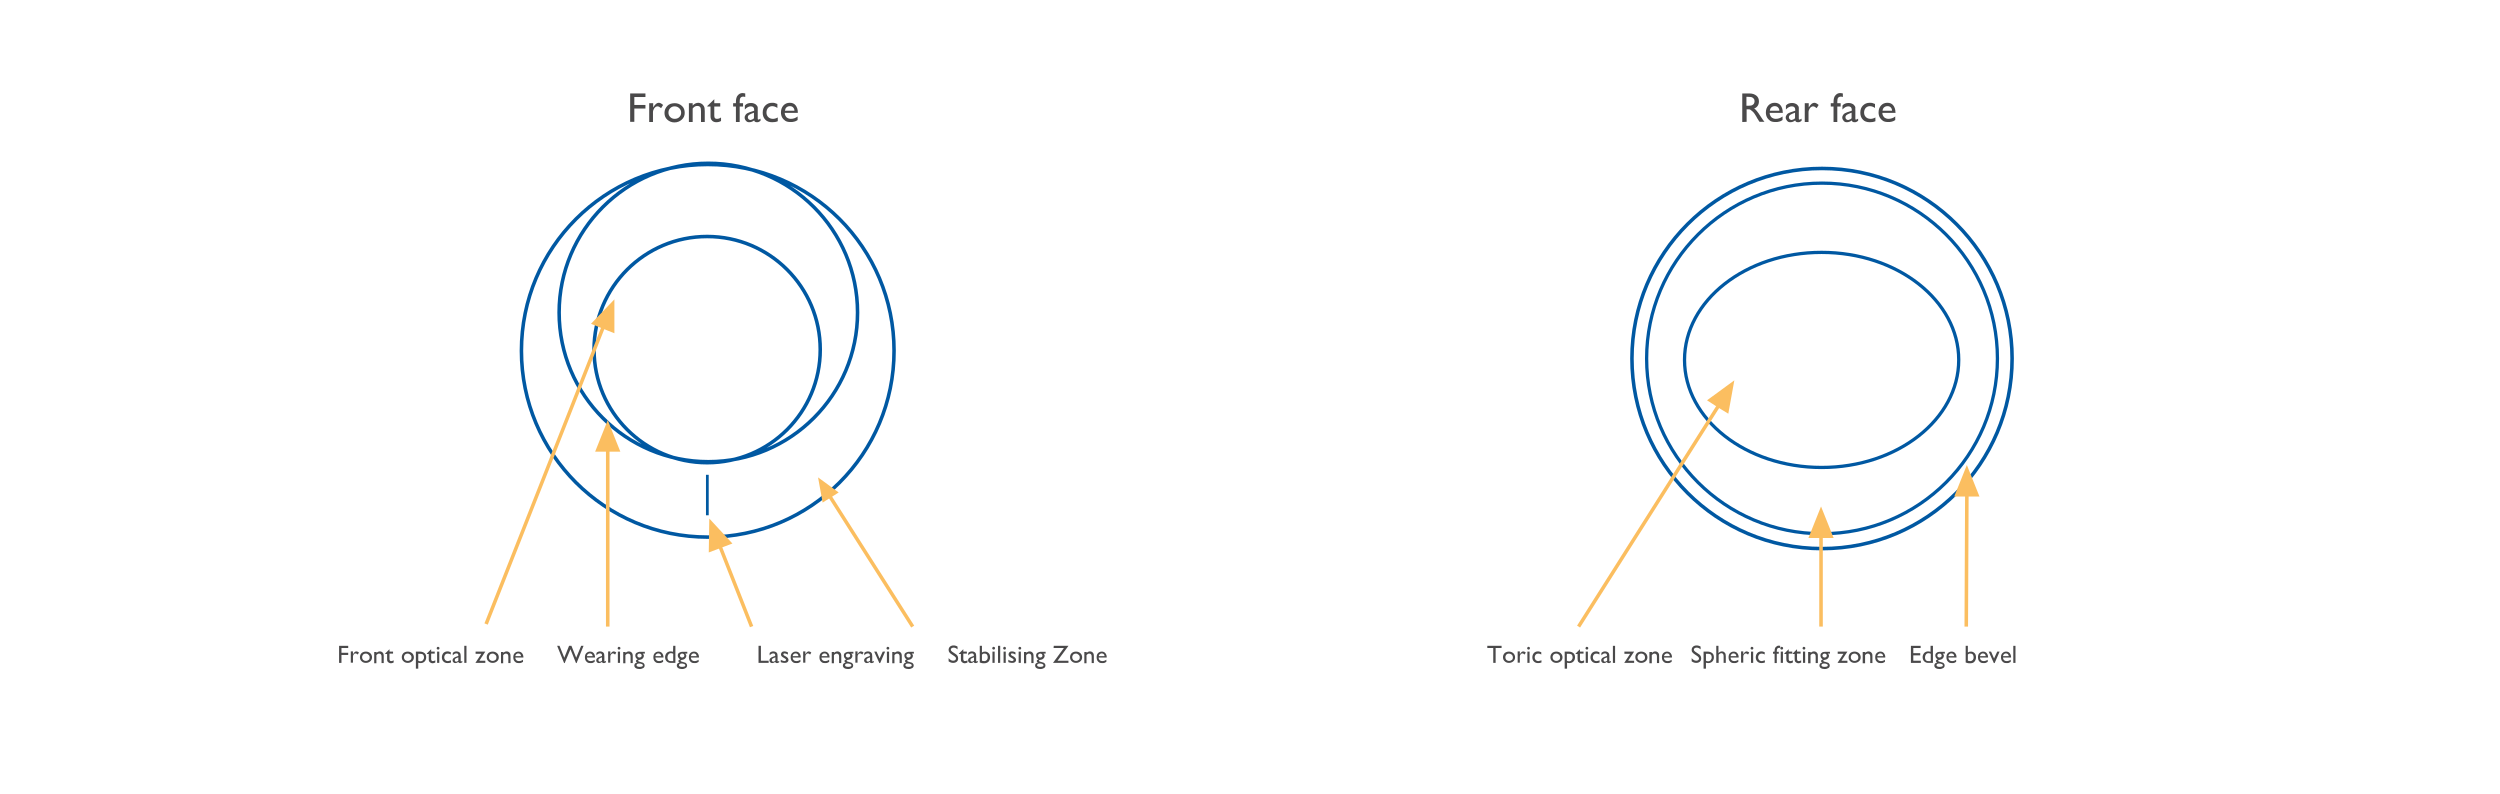 <?xml version="1.0" encoding="utf-8"?>
<!-- Generator: Adobe Illustrator 22.1.0, SVG Export Plug-In . SVG Version: 6.00 Build 0)  -->
<svg version="1.1" id="Ebene_1" xmlns="http://www.w3.org/2000/svg" xmlns:xlink="http://www.w3.org/1999/xlink" x="0px" y="0px"
	 viewBox="0 0 1260 400" style="enable-background:new 0 0 1260 400;" xml:space="preserve">
<style type="text/css">
	.st0{fill:none;stroke:#0058A2;stroke-width:1.793;stroke-miterlimit:3.864;}
	.st1{fill:none;}
	.st2{fill:none;stroke:#FBBE60;stroke-width:1.793;stroke-miterlimit:3.864;}
	.st3{fill:#FBBE60;}
	.st4{fill:none;stroke:#FBBE60;stroke-width:2.11;}
	.st5{fill:#4A494A;}
	.st6{fill:none;stroke:#0058A2;stroke-width:1.655;stroke-miterlimit:3.864;}
	.st7{fill:none;stroke:#0059A1;stroke-width:1.38;stroke-miterlimit:3.864;}
</style>
<path class="st0" d="M299.4,176.2c0-31.5,25.5-57,57-57s57,25.5,57,57s-25.5,57-57,57S299.4,207.7,299.4,176.2z M281.8,157.5
	c0-41.5,33.7-75.2,75.2-75.2s75.2,33.7,75.2,75.2s-33.7,75.2-75.2,75.2S281.8,199.1,281.8,157.5z M262.8,176.8
	c0-51.9,42-93.9,93.9-93.9s93.9,42,93.9,93.9s-42,93.9-93.9,93.9S262.8,228.7,262.8,176.8z"/>
<line class="st1" x1="304.4" y1="163.9" x2="245" y2="314.5"/>
<line class="st2" x1="304.4" y1="163.9" x2="245" y2="314.5"/>
<polygon class="st3" points="304.1,164.6 299.7,162.8 308.6,153.5 308.6,166.4 "/>
<polygon class="st4" points="304.1,164.6 299.7,162.8 308.6,153.5 308.6,166.4 "/>
<line class="st2" x1="306.3" y1="225.8" x2="306.3" y2="315.8"/>
<polygon class="st3" points="306.3,226.6 301.5,226.6 306.3,214.6 311.1,226.6 "/>
<polygon class="st4" points="306.3,226.6 301.5,226.6 306.3,214.6 311.1,226.6 "/>
<line class="st1" x1="362.5" y1="274.4" x2="378.8" y2="315.8"/>
<line class="st2" x1="362.5" y1="274.4" x2="378.8" y2="315.8"/>
<polygon class="st3" points="362.8,275.2 358.3,276.9 358.5,264 367.3,273.5 "/>
<polygon class="st4" points="362.8,275.2 358.3,276.9 358.5,264 367.3,273.5 "/>
<line class="st1" x1="418.2" y1="250.1" x2="460" y2="315.8"/>
<line class="st2" x1="418.2" y1="250.1" x2="460" y2="315.8"/>
<polygon class="st3" points="418.6,250.8 414.6,253.3 412.3,240.6 422.7,248.2 "/>
<g>
	<path class="st5" d="M170.9,325.5h4.6v1.1h-3.4v2.4h3.4v1.1h-3.4v4h-1.2L170.9,325.5L170.9,325.5z"/>
	<path class="st5" d="M177.9,328.4v1.3l0.1-0.1c0.5-0.9,1.1-1.3,1.6-1.3c0.4,0,0.9,0.2,1.3,0.6l-0.6,1c-0.4-0.4-0.8-0.6-1.1-0.6
		c-0.4,0-0.7,0.2-0.9,0.5c-0.3,0.3-0.4,0.8-0.4,1.2v3h-1.1v-5.7h1.1L177.9,328.4L177.9,328.4z"/>
	<path class="st5" d="M184.4,328.4c0.9,0,1.6,0.3,2.2,0.8s0.9,1.3,0.9,2.1c0,0.8-0.3,1.5-0.9,2s-1.3,0.8-2.2,0.8s-1.6-0.3-2.1-0.8
		c-0.6-0.5-0.9-1.2-0.9-2.1c0-0.8,0.3-1.5,0.9-2.1C182.8,328.7,183.5,328.4,184.4,328.4z M184.3,329.4c-0.5,0-1,0.2-1.3,0.5
		c-0.3,0.4-0.5,0.8-0.5,1.4c0,0.5,0.2,1,0.5,1.3c0.4,0.3,0.8,0.5,1.4,0.5c0.6,0,1-0.2,1.4-0.5s0.5-0.8,0.5-1.3s-0.2-1-0.6-1.3
		C185.4,329.6,184.9,329.4,184.3,329.4z"/>
	<path class="st5" d="M189.8,328.4v0.7c0.5-0.6,1.1-0.8,1.7-0.8c0.4,0,0.7,0.1,1,0.3c0.3,0.2,0.5,0.4,0.7,0.8s0.2,0.8,0.2,1.5v3.3
		h-1.1V331c0-0.6-0.1-1-0.3-1.2s-0.5-0.4-0.9-0.4c-0.5,0-1,0.3-1.4,0.8v4.1h-1.1v-5.7h1.2L189.8,328.4L189.8,328.4z"/>
	<path class="st5" d="M194.2,329.3l2.1-2.1v1.2h1.8v1h-1.8v2.8c0,0.6,0.3,1,0.8,1c0.4,0,0.8-0.1,1.3-0.4v1.1
		c-0.4,0.2-0.9,0.4-1.4,0.4s-0.9-0.2-1.3-0.5c-0.1-0.1-0.2-0.2-0.3-0.3c-0.1-0.1-0.1-0.3-0.2-0.4s-0.1-0.5-0.1-1v-2.5h-1
		L194.2,329.3L194.2,329.3z"/>
	<path class="st5" d="M205.5,328.4c0.9,0,1.6,0.3,2.2,0.8s0.9,1.3,0.9,2.1c0,0.8-0.3,1.5-0.9,2s-1.3,0.8-2.2,0.8s-1.6-0.3-2.1-0.8
		c-0.6-0.5-0.9-1.2-0.9-2.1c0-0.8,0.3-1.5,0.9-2.1C203.9,328.7,204.6,328.4,205.5,328.4z M205.4,329.4c-0.5,0-1,0.2-1.3,0.5
		c-0.3,0.4-0.5,0.8-0.5,1.4c0,0.5,0.2,1,0.5,1.3c0.4,0.3,0.8,0.5,1.4,0.5c0.6,0,1-0.2,1.4-0.5s0.5-0.8,0.5-1.3s-0.2-1-0.6-1.3
		C206.4,329.6,205.9,329.4,205.4,329.4z"/>
	<path class="st5" d="M209.6,337v-8.6h2c1,0,1.8,0.3,2.4,0.8c0.6,0.5,0.8,1.2,0.8,2.1s-0.3,1.6-0.8,2.1s-1.2,0.8-2,0.8
		c-0.4,0-0.8-0.1-1.2-0.2v3L209.6,337L209.6,337z M211.6,329.5h-0.8v3.5c0.3,0.2,0.7,0.3,1.1,0.3c0.5,0,1-0.2,1.3-0.6
		s0.5-0.8,0.5-1.4c0-0.4-0.1-0.7-0.2-1c-0.2-0.3-0.4-0.5-0.6-0.6S212.1,329.5,211.6,329.5z"/>
	<path class="st5" d="M215.2,329.3l2.1-2.1v1.2h1.8v1h-1.8v2.8c0,0.6,0.3,1,0.8,1c0.4,0,0.8-0.1,1.3-0.4v1.1
		c-0.4,0.2-0.9,0.4-1.4,0.4s-0.9-0.2-1.3-0.5c-0.1-0.1-0.2-0.2-0.3-0.3c-0.1-0.1-0.1-0.3-0.2-0.4s-0.1-0.5-0.1-1v-2.5h-1
		L215.2,329.3L215.2,329.3z"/>
	<path class="st5" d="M220.8,326c0.2,0,0.3,0.1,0.5,0.2c0.1,0.1,0.2,0.3,0.2,0.5s-0.1,0.3-0.2,0.5c-0.1,0.1-0.3,0.2-0.5,0.2
		s-0.3-0.1-0.5-0.2s-0.2-0.3-0.2-0.5s0.1-0.3,0.2-0.5S220.7,326,220.8,326z M220.3,328.4h1.1v5.7h-1.1V328.4z"/>
	<path class="st5" d="M227.3,332.8v1.1c-0.6,0.2-1.1,0.3-1.7,0.3c-0.9,0-1.6-0.3-2.1-0.8s-0.8-1.2-0.8-2.1s0.3-1.6,0.8-2.2
		c0.5-0.5,1.2-0.8,2-0.8c0.3,0,0.6,0,0.8,0.1s0.5,0.2,0.9,0.3v1.2c-0.6-0.4-1.1-0.5-1.6-0.5s-0.9,0.2-1.2,0.5
		c-0.3,0.4-0.5,0.8-0.5,1.4s0.2,1,0.5,1.4c0.4,0.3,0.8,0.5,1.4,0.5C226.2,333.1,226.7,333,227.3,332.8z"/>
	<path class="st5" d="M232.2,330.7v2.4c0,0.2,0.1,0.3,0.2,0.3c0.1,0,0.3-0.1,0.6-0.3v0.7c-0.3,0.2-0.5,0.3-0.6,0.3
		c-0.2,0.1-0.3,0.1-0.5,0.1c-0.5,0-0.8-0.2-0.9-0.6c-0.5,0.4-1,0.6-1.5,0.6c-0.4,0-0.7-0.1-1-0.4s-0.4-0.6-0.4-1s0.1-0.7,0.4-1
		c0.3-0.3,0.6-0.5,1.1-0.7l1.4-0.5v-0.3c0-0.7-0.3-1-1-1c-0.6,0-1.2,0.3-1.8,1v-1.2c0.4-0.5,1.1-0.8,1.9-0.8c0.6,0,1.1,0.2,1.5,0.5
		c0.1,0.1,0.2,0.2,0.3,0.4c0.1,0.2,0.2,0.3,0.2,0.5S232.2,330.2,232.2,330.7z M231,333v-1.7l-0.8,0.3c-0.4,0.2-0.7,0.3-0.8,0.5
		s-0.2,0.3-0.2,0.6c0,0.2,0.1,0.4,0.2,0.6c0.2,0.1,0.3,0.2,0.6,0.2C230.4,333.4,230.7,333.3,231,333z"/>
	<path class="st5" d="M234,325.5h1.1v8.6H234V325.5z"/>
	<path class="st5" d="M239.7,328.4h4.9l-3,4.6h3v1.1h-5l3-4.6h-2.9V328.4z"/>
	<path class="st5" d="M248.3,328.4c0.9,0,1.6,0.3,2.2,0.8s0.9,1.3,0.9,2.1c0,0.8-0.3,1.5-0.9,2s-1.3,0.8-2.2,0.8s-1.6-0.3-2.1-0.8
		c-0.6-0.5-0.9-1.2-0.9-2.1c0-0.8,0.3-1.5,0.9-2.1C246.7,328.7,247.4,328.4,248.3,328.4z M248.2,329.4c-0.5,0-1,0.2-1.3,0.5
		c-0.3,0.4-0.5,0.8-0.5,1.4c0,0.5,0.2,1,0.5,1.3c0.4,0.3,0.8,0.5,1.4,0.5c0.6,0,1-0.2,1.4-0.5s0.5-0.8,0.5-1.3s-0.2-1-0.6-1.3
		C249.2,329.6,248.8,329.4,248.2,329.4z"/>
	<path class="st5" d="M253.7,328.4v0.7c0.5-0.6,1.1-0.8,1.7-0.8c0.4,0,0.7,0.1,1,0.3c0.3,0.2,0.5,0.4,0.7,0.8s0.2,0.8,0.2,1.5v3.3
		h-1.1V331c0-0.6-0.1-1-0.3-1.2s-0.5-0.4-0.9-0.4c-0.5,0-1,0.3-1.4,0.8v4.1h-1.1v-5.7h1.2L253.7,328.4L253.7,328.4z"/>
	<path class="st5" d="M263.7,331.4h-4c0,0.5,0.2,1,0.5,1.3s0.8,0.5,1.3,0.5c0.7,0,1.4-0.2,2.1-0.7v1.1c-0.3,0.2-0.7,0.4-1,0.5
		s-0.7,0.1-1.2,0.1c-0.6,0-1.1-0.1-1.5-0.4s-0.7-0.6-0.9-1c-0.2-0.4-0.3-0.9-0.3-1.5c0-0.9,0.2-1.6,0.7-2.1s1.1-0.8,1.9-0.8
		s1.4,0.3,1.8,0.8s0.7,1.2,0.7,2.1v0.1H263.7z M259.7,330.7h2.9c0-0.4-0.2-0.8-0.4-1c-0.2-0.2-0.6-0.4-1-0.4s-0.7,0.1-1,0.4
		C260,329.9,259.8,330.2,259.7,330.7z"/>
</g>
<g>
	<path class="st5" d="M292.9,325.5h1.2l-3.5,8.7h-0.3l-2.8-7l-2.9,7h-0.3l-3.5-8.7h1.2l2.4,6l2.4-6h1.2l2.4,6L292.9,325.5z"/>
	<path class="st5" d="M299.8,331.4h-4c0,0.5,0.2,1,0.5,1.3s0.8,0.5,1.3,0.5c0.7,0,1.4-0.2,2.1-0.7v1.1c-0.3,0.2-0.7,0.4-1,0.5
		s-0.7,0.1-1.2,0.1c-0.6,0-1.1-0.1-1.5-0.4s-0.7-0.6-0.9-1c-0.2-0.4-0.3-0.9-0.3-1.5c0-0.9,0.2-1.6,0.7-2.1s1.1-0.8,1.9-0.8
		s1.4,0.3,1.8,0.8s0.7,1.2,0.7,2.1v0.1H299.8z M295.8,330.7h2.9c0-0.4-0.2-0.8-0.4-1c-0.2-0.2-0.6-0.4-1-0.4s-0.7,0.1-1,0.4
		C296,329.9,295.9,330.2,295.8,330.7z"/>
	<path class="st5" d="M304.6,330.7v2.4c0,0.2,0.1,0.3,0.2,0.3s0.3-0.1,0.6-0.3v0.7c-0.3,0.2-0.5,0.3-0.6,0.3
		c-0.2,0.1-0.3,0.1-0.5,0.1c-0.5,0-0.8-0.2-0.9-0.6c-0.5,0.4-1,0.6-1.5,0.6c-0.4,0-0.7-0.1-1-0.4s-0.4-0.6-0.4-1s0.1-0.7,0.4-1
		s0.6-0.5,1.1-0.7l1.4-0.5v-0.3c0-0.7-0.3-1-1-1c-0.6,0-1.2,0.3-1.8,1v-1.2c0.4-0.5,1.1-0.8,1.9-0.8c0.6,0,1.1,0.2,1.5,0.5
		c0.1,0.1,0.2,0.2,0.3,0.4c0.1,0.2,0.2,0.3,0.2,0.5S304.6,330.2,304.6,330.7z M303.4,333v-1.7l-0.8,0.3c-0.4,0.2-0.7,0.3-0.8,0.5
		s-0.2,0.3-0.2,0.6c0,0.2,0.1,0.4,0.2,0.6c0.2,0.1,0.3,0.2,0.6,0.2C302.8,333.4,303.1,333.3,303.4,333z"/>
	<path class="st5" d="M307.6,328.4v1.3l0.1-0.1c0.5-0.9,1.1-1.3,1.6-1.3c0.4,0,0.9,0.2,1.3,0.6l-0.6,1c-0.4-0.4-0.8-0.6-1.1-0.6
		c-0.4,0-0.7,0.2-0.9,0.5c-0.3,0.3-0.4,0.8-0.4,1.2v3h-1.1v-5.7h1.1V328.4z"/>
	<path class="st5" d="M312,326c0.2,0,0.3,0.1,0.5,0.2c0.1,0.1,0.2,0.3,0.2,0.5s-0.1,0.3-0.2,0.5c-0.1,0.1-0.3,0.2-0.5,0.2
		s-0.3-0.1-0.5-0.2s-0.2-0.3-0.2-0.5s0.1-0.3,0.2-0.5S311.8,326,312,326z M311.4,328.4h1.1v5.7h-1.1V328.4z"/>
	<path class="st5" d="M315.3,328.4v0.7c0.5-0.6,1.1-0.8,1.7-0.8c0.4,0,0.7,0.1,1,0.3c0.3,0.2,0.5,0.4,0.7,0.8s0.2,0.8,0.2,1.5v3.3
		h-1.1V331c0-0.6-0.1-1-0.3-1.2s-0.5-0.4-0.9-0.4c-0.5,0-1,0.3-1.4,0.8v4.1h-1.1v-5.7h1.2L315.3,328.4L315.3,328.4z"/>
	<path class="st5" d="M320.2,330.4c0-0.6,0.2-1.1,0.7-1.4s1-0.5,1.8-0.5h2.3v0.9h-1.1c0.2,0.2,0.4,0.4,0.5,0.6s0.1,0.4,0.1,0.6
		c0,0.3-0.1,0.6-0.3,0.9s-0.4,0.5-0.7,0.7c-0.3,0.2-0.7,0.3-1.3,0.4c-0.4,0.1-0.6,0.2-0.6,0.4c0,0.1,0.1,0.2,0.2,0.3
		c0.2,0.1,0.4,0.2,0.9,0.3c0.7,0.2,1.1,0.3,1.3,0.4c0.2,0.1,0.4,0.2,0.5,0.4c0.3,0.3,0.4,0.6,0.4,1c0,0.5-0.2,1-0.7,1.3
		s-1.1,0.5-1.9,0.5s-1.5-0.2-1.9-0.5c-0.5-0.3-0.7-0.8-0.7-1.3c0-0.8,0.5-1.3,1.4-1.5c-0.4-0.2-0.6-0.5-0.6-0.7s0.1-0.3,0.2-0.5
		c0.2-0.1,0.4-0.3,0.7-0.3C320.6,331.8,320.2,331.2,320.2,330.4z M322.1,334.4c-0.4,0-0.7,0.1-0.9,0.2s-0.4,0.4-0.4,0.6
		c0,0.6,0.5,0.9,1.6,0.9c0.5,0,0.9-0.1,1.2-0.2c0.3-0.1,0.4-0.4,0.4-0.6c0-0.3-0.2-0.5-0.5-0.6C323.1,334.5,322.6,334.4,322.1,334.4
		z M322.3,329.4c-0.3,0-0.6,0.1-0.8,0.3c-0.2,0.2-0.3,0.5-0.3,0.7c0,0.3,0.1,0.5,0.3,0.7c0.2,0.2,0.5,0.3,0.8,0.3s0.6-0.1,0.8-0.3
		c0.2-0.2,0.3-0.4,0.3-0.7c0-0.3-0.1-0.5-0.3-0.7C322.9,329.5,322.6,329.4,322.3,329.4z"/>
	<path class="st5" d="M334.3,331.4h-4c0,0.5,0.2,1,0.5,1.3s0.8,0.5,1.3,0.5c0.7,0,1.4-0.2,2.1-0.7v1.1c-0.3,0.2-0.7,0.4-1,0.5
		s-0.7,0.1-1.2,0.1c-0.6,0-1.1-0.1-1.5-0.4s-0.7-0.6-0.9-1c-0.2-0.4-0.3-0.9-0.3-1.5c0-0.9,0.2-1.6,0.7-2.1s1.1-0.8,1.9-0.8
		s1.4,0.3,1.8,0.8s0.7,1.2,0.7,2.1v0.1H334.3z M330.3,330.7h2.9c0-0.4-0.2-0.8-0.4-1c-0.2-0.2-0.6-0.4-1-0.4s-0.7,0.1-1,0.4
		C330.5,329.9,330.4,330.2,330.3,330.7z"/>
	<path class="st5" d="M339.3,325.5h1.1v8.6H338c-0.8,0-1.5-0.3-2-0.8s-0.8-1.2-0.8-2.1c0-0.8,0.3-1.5,0.8-2.1c0.5-0.5,1.2-0.8,2-0.8
		c0.4,0,0.8,0.1,1.2,0.2L339.3,325.5L339.3,325.5z M339.3,333.1v-3.6c-0.4-0.2-0.7-0.3-1.1-0.3c-0.6,0-1,0.2-1.3,0.6
		s-0.5,0.9-0.5,1.5s0.1,1,0.4,1.4c0.2,0.2,0.4,0.3,0.6,0.4s0.5,0.1,1,0.1h0.9V333.1z"/>
	<path class="st5" d="M341.6,330.4c0-0.6,0.2-1.1,0.7-1.4s1-0.5,1.8-0.5h2.3v0.9h-1.1c0.2,0.2,0.4,0.4,0.5,0.6s0.1,0.4,0.1,0.6
		c0,0.3-0.1,0.6-0.3,0.9s-0.4,0.5-0.7,0.7c-0.3,0.2-0.7,0.3-1.3,0.4c-0.4,0.1-0.6,0.2-0.6,0.4c0,0.1,0.1,0.2,0.2,0.3
		c0.2,0.1,0.4,0.2,0.9,0.3c0.7,0.2,1.1,0.3,1.3,0.4c0.2,0.1,0.4,0.2,0.5,0.4c0.3,0.3,0.4,0.6,0.4,1c0,0.5-0.2,1-0.7,1.3
		s-1.1,0.5-1.9,0.5s-1.5-0.2-1.9-0.5c-0.5-0.3-0.7-0.8-0.7-1.3c0-0.8,0.5-1.3,1.4-1.5c-0.4-0.2-0.6-0.5-0.6-0.7s0.1-0.3,0.2-0.5
		c0.2-0.1,0.4-0.3,0.7-0.3C342.1,331.8,341.6,331.2,341.6,330.4z M343.5,334.4c-0.4,0-0.7,0.1-0.9,0.2s-0.4,0.4-0.4,0.6
		c0,0.6,0.5,0.9,1.6,0.9c0.5,0,0.9-0.1,1.2-0.2c0.3-0.1,0.4-0.4,0.4-0.6c0-0.3-0.2-0.5-0.5-0.6C344.5,334.5,344,334.4,343.5,334.4z
		 M343.8,329.4c-0.3,0-0.6,0.1-0.8,0.3c-0.2,0.2-0.3,0.5-0.3,0.7c0,0.3,0.1,0.5,0.3,0.7c0.2,0.2,0.5,0.3,0.8,0.3s0.6-0.1,0.8-0.3
		c0.2-0.2,0.3-0.4,0.3-0.7c0-0.3-0.1-0.5-0.3-0.7C344.4,329.5,344.1,329.4,343.8,329.4z"/>
	<path class="st5" d="M352.2,331.4h-4c0,0.5,0.2,1,0.5,1.3s0.8,0.5,1.3,0.5c0.7,0,1.4-0.2,2.1-0.7v1.1c-0.3,0.2-0.7,0.4-1,0.5
		s-0.7,0.1-1.2,0.1c-0.6,0-1.1-0.1-1.5-0.4s-0.7-0.6-0.9-1c-0.2-0.4-0.3-0.9-0.3-1.5c0-0.9,0.2-1.6,0.7-2.1s1.1-0.8,1.9-0.8
		s1.4,0.3,1.8,0.8s0.7,1.2,0.7,2.1v0.1H352.2z M348.2,330.7h2.9c0-0.4-0.2-0.8-0.4-1c-0.2-0.2-0.6-0.4-1-0.4s-0.7,0.1-1,0.4
		C348.5,329.9,348.3,330.2,348.2,330.7z"/>
</g>
<g>
	<path class="st5" d="M382.3,325.5h1.2v7.5h3.9v1.1h-5.1V325.5z"/>
	<path class="st5" d="M391.9,330.7v2.4c0,0.2,0.1,0.3,0.2,0.3s0.3-0.1,0.6-0.3v0.7c-0.3,0.2-0.5,0.3-0.6,0.3
		c-0.2,0.1-0.3,0.1-0.5,0.1c-0.5,0-0.8-0.2-0.9-0.6c-0.5,0.4-1,0.6-1.5,0.6c-0.4,0-0.7-0.1-1-0.4s-0.4-0.6-0.4-1s0.1-0.7,0.4-1
		s0.6-0.5,1.1-0.7l1.4-0.5v-0.3c0-0.7-0.3-1-1-1c-0.6,0-1.2,0.3-1.8,1v-1.2c0.4-0.5,1.1-0.8,1.9-0.8c0.6,0,1.1,0.2,1.5,0.5
		c0.1,0.1,0.2,0.2,0.3,0.4c0.1,0.2,0.2,0.3,0.2,0.5S391.9,330.2,391.9,330.7z M390.8,333v-1.7l-0.8,0.3c-0.4,0.2-0.7,0.3-0.8,0.5
		s-0.2,0.3-0.2,0.6c0,0.2,0.1,0.4,0.2,0.6c0.2,0.1,0.3,0.2,0.6,0.2C390.2,333.4,390.5,333.3,390.8,333z"/>
	<path class="st5" d="M393.5,333.7v-1.2c0.3,0.2,0.6,0.4,1,0.5c0.3,0.1,0.6,0.2,0.8,0.2c0.2,0,0.4-0.1,0.6-0.2s0.3-0.3,0.3-0.4
		c0-0.2-0.1-0.3-0.2-0.4s-0.3-0.3-0.7-0.5c-0.7-0.4-1.2-0.7-1.4-1s-0.3-0.6-0.3-0.9c0-0.4,0.2-0.8,0.5-1.1c0.3-0.3,0.8-0.4,1.3-0.4
		c0.6,0,1.1,0.2,1.7,0.5v1.1c-0.7-0.4-1.2-0.6-1.6-0.6c-0.2,0-0.4,0-0.5,0.1s-0.2,0.2-0.2,0.4c0,0.1,0.1,0.3,0.2,0.4
		s0.3,0.3,0.6,0.4l0.4,0.2c0.9,0.5,1.4,1.1,1.4,1.8c0,0.5-0.2,0.8-0.5,1.1c-0.4,0.3-0.8,0.4-1.4,0.4c-0.3,0-0.6,0-0.9-0.1
		C394.2,334,393.9,333.9,393.5,333.7z"/>
	<path class="st5" d="M403.5,331.4h-4c0,0.5,0.2,1,0.5,1.3s0.8,0.5,1.3,0.5c0.7,0,1.4-0.2,2.1-0.7v1.1c-0.3,0.2-0.7,0.4-1,0.5
		s-0.7,0.1-1.2,0.1c-0.6,0-1.1-0.1-1.5-0.4s-0.7-0.6-0.9-1c-0.2-0.4-0.3-0.9-0.3-1.5c0-0.9,0.2-1.6,0.7-2.1s1.1-0.8,1.9-0.8
		s1.4,0.3,1.8,0.8s0.7,1.2,0.7,2.1v0.1H403.5z M399.5,330.7h2.9c0-0.4-0.2-0.8-0.4-1c-0.2-0.2-0.6-0.4-1-0.4s-0.7,0.1-1,0.4
		C399.7,329.9,399.6,330.2,399.5,330.7z"/>
	<path class="st5" d="M405.9,328.4v1.3l0.1-0.1c0.5-0.9,1.1-1.3,1.6-1.3c0.4,0,0.9,0.2,1.3,0.6l-0.6,1c-0.4-0.4-0.8-0.6-1.1-0.6
		c-0.4,0-0.7,0.2-0.9,0.5c-0.3,0.3-0.4,0.8-0.4,1.2v3h-1.1v-5.7h1.1V328.4z"/>
	<path class="st5" d="M418,331.4h-4c0,0.5,0.2,1,0.5,1.3s0.8,0.5,1.3,0.5c0.7,0,1.4-0.2,2.1-0.7v1.1c-0.3,0.2-0.7,0.4-1,0.5
		s-0.7,0.1-1.2,0.1c-0.6,0-1.1-0.1-1.5-0.4s-0.7-0.6-0.9-1c-0.2-0.4-0.3-0.9-0.3-1.5c0-0.9,0.2-1.6,0.7-2.1s1.1-0.8,1.9-0.8
		s1.4,0.3,1.8,0.8s0.7,1.2,0.7,2.1v0.1H418z M414.1,330.7h2.9c0-0.4-0.2-0.8-0.4-1c-0.2-0.2-0.6-0.4-1-0.4s-0.7,0.1-1,0.4
		C414.3,329.9,414.2,330.2,414.1,330.7z"/>
	<path class="st5" d="M420.4,328.4v0.7c0.5-0.6,1.1-0.8,1.7-0.8c0.4,0,0.7,0.1,1,0.3c0.3,0.2,0.5,0.4,0.7,0.8s0.2,0.8,0.2,1.5v3.3
		h-1.1V331c0-0.6-0.1-1-0.3-1.2s-0.5-0.4-0.9-0.4c-0.5,0-1,0.3-1.4,0.8v4.1h-1.1v-5.7h1.2L420.4,328.4L420.4,328.4z"/>
	<path class="st5" d="M425.3,330.4c0-0.6,0.2-1.1,0.7-1.4s1-0.5,1.8-0.5h2.3v0.9H429c0.2,0.2,0.4,0.4,0.5,0.6s0.1,0.4,0.1,0.6
		c0,0.3-0.1,0.6-0.3,0.9s-0.4,0.5-0.7,0.7c-0.3,0.2-0.7,0.3-1.3,0.4c-0.4,0.1-0.6,0.2-0.6,0.4c0,0.1,0.1,0.2,0.2,0.3
		c0.2,0.1,0.4,0.2,0.9,0.3c0.7,0.2,1.1,0.3,1.3,0.4c0.2,0.1,0.4,0.2,0.5,0.4c0.3,0.3,0.4,0.6,0.4,1c0,0.5-0.2,1-0.7,1.3
		s-1.1,0.5-1.9,0.5s-1.5-0.2-1.9-0.5c-0.5-0.3-0.7-0.8-0.7-1.3c0-0.8,0.5-1.3,1.4-1.5c-0.4-0.2-0.6-0.5-0.6-0.7s0.1-0.3,0.2-0.5
		c0.2-0.1,0.4-0.3,0.7-0.3C425.7,331.8,425.3,331.2,425.3,330.4z M427.2,334.4c-0.4,0-0.7,0.1-0.9,0.2s-0.4,0.4-0.4,0.6
		c0,0.6,0.5,0.9,1.6,0.9c0.5,0,0.9-0.1,1.2-0.2c0.3-0.1,0.4-0.4,0.4-0.6c0-0.3-0.2-0.5-0.5-0.6C428.1,334.5,427.7,334.4,427.2,334.4
		z M427.4,329.4c-0.3,0-0.6,0.1-0.8,0.3c-0.2,0.2-0.3,0.5-0.3,0.7c0,0.3,0.1,0.5,0.3,0.7c0.2,0.2,0.5,0.3,0.8,0.3s0.6-0.1,0.8-0.3
		c0.2-0.2,0.3-0.4,0.3-0.7c0-0.3-0.1-0.5-0.3-0.7C428,329.5,427.7,329.4,427.4,329.4z"/>
	<path class="st5" d="M432.2,328.4v1.3l0.1-0.1c0.5-0.9,1.1-1.3,1.6-1.3c0.4,0,0.9,0.2,1.3,0.6l-0.6,1c-0.4-0.4-0.8-0.6-1.1-0.6
		c-0.4,0-0.7,0.2-0.9,0.5c-0.3,0.3-0.4,0.8-0.4,1.2v3h-1.1v-5.7h1.1V328.4z"/>
	<path class="st5" d="M439.6,330.7v2.4c0,0.2,0.1,0.3,0.2,0.3s0.3-0.1,0.6-0.3v0.7c-0.3,0.2-0.5,0.3-0.6,0.3
		c-0.2,0.1-0.3,0.1-0.5,0.1c-0.5,0-0.8-0.2-0.9-0.6c-0.5,0.4-1,0.6-1.5,0.6c-0.4,0-0.7-0.1-1-0.4s-0.4-0.6-0.4-1s0.1-0.7,0.4-1
		s0.6-0.5,1.1-0.7l1.4-0.5v-0.3c0-0.7-0.3-1-1-1c-0.6,0-1.2,0.3-1.8,1v-1.2c0.4-0.5,1.1-0.8,1.9-0.8c0.6,0,1.1,0.2,1.5,0.5
		c0.1,0.1,0.2,0.2,0.3,0.4c0.1,0.2,0.2,0.3,0.2,0.5S439.6,330.2,439.6,330.7z M438.5,333v-1.7l-0.8,0.3c-0.4,0.2-0.7,0.3-0.8,0.5
		s-0.2,0.3-0.2,0.6c0,0.2,0.1,0.4,0.2,0.6c0.2,0.1,0.3,0.2,0.6,0.2C437.8,333.4,438.2,333.3,438.5,333z"/>
	<path class="st5" d="M444.9,328.4h1.2l-2.5,5.8h-0.4l-2.6-5.8h1.2l1.5,3.5L444.9,328.4z"/>
	<path class="st5" d="M447.5,326c0.2,0,0.3,0.1,0.5,0.2c0.1,0.1,0.2,0.3,0.2,0.5s-0.1,0.3-0.2,0.5c-0.1,0.1-0.3,0.2-0.5,0.2
		s-0.3-0.1-0.5-0.2s-0.2-0.3-0.2-0.5s0.1-0.3,0.2-0.5S447.4,326,447.5,326z M447,328.4h1.1v5.7H447V328.4z"/>
	<path class="st5" d="M450.9,328.4v0.7c0.5-0.6,1.1-0.8,1.7-0.8c0.4,0,0.7,0.1,1,0.3c0.3,0.2,0.5,0.4,0.7,0.8s0.2,0.8,0.2,1.5v3.3
		h-1.1V331c0-0.6-0.1-1-0.3-1.2s-0.5-0.4-0.9-0.4c-0.5,0-1,0.3-1.4,0.8v4.1h-1.1v-5.7h1.2L450.9,328.4L450.9,328.4z"/>
	<path class="st5" d="M455.8,330.4c0-0.6,0.2-1.1,0.7-1.4s1-0.5,1.8-0.5h2.3v0.9h-1.1c0.2,0.2,0.4,0.4,0.5,0.6s0.1,0.4,0.1,0.6
		c0,0.3-0.1,0.6-0.3,0.9s-0.4,0.5-0.7,0.7c-0.3,0.2-0.7,0.3-1.3,0.4c-0.4,0.1-0.6,0.2-0.6,0.4c0,0.1,0.1,0.2,0.2,0.3
		c0.2,0.1,0.4,0.2,0.9,0.3c0.7,0.2,1.1,0.3,1.3,0.4c0.2,0.1,0.4,0.2,0.5,0.4c0.3,0.3,0.4,0.6,0.4,1c0,0.5-0.2,1-0.7,1.3
		s-1.1,0.5-1.9,0.5s-1.5-0.2-1.9-0.5c-0.5-0.3-0.7-0.8-0.7-1.3c0-0.8,0.5-1.3,1.4-1.5c-0.4-0.2-0.6-0.5-0.6-0.7s0.1-0.3,0.2-0.5
		c0.2-0.1,0.4-0.3,0.7-0.3C456.2,331.8,455.8,331.2,455.8,330.4z M457.6,334.4c-0.4,0-0.7,0.1-0.9,0.2s-0.4,0.4-0.4,0.6
		c0,0.6,0.5,0.9,1.6,0.9c0.5,0,0.9-0.1,1.2-0.2c0.3-0.1,0.4-0.4,0.4-0.6c0-0.3-0.2-0.5-0.5-0.6C458.6,334.5,458.2,334.4,457.6,334.4
		z M457.9,329.4c-0.3,0-0.6,0.1-0.8,0.3c-0.2,0.2-0.3,0.5-0.3,0.7c0,0.3,0.1,0.5,0.3,0.7c0.2,0.2,0.5,0.3,0.8,0.3s0.6-0.1,0.8-0.3
		c0.2-0.2,0.3-0.4,0.3-0.7c0-0.3-0.1-0.5-0.3-0.7C458.5,329.5,458.2,329.4,457.9,329.4z"/>
</g>
<g>
	<path class="st5" d="M480.7,330.5l-0.9-0.6c-0.6-0.4-1-0.7-1.3-1.1c-0.2-0.3-0.4-0.7-0.4-1.2c0-0.7,0.2-1.2,0.7-1.7
		c0.5-0.4,1.1-0.6,1.8-0.6c0.7,0,1.4,0.2,2,0.6v1.4c-0.6-0.6-1.3-0.9-2-0.9c-0.4,0-0.7,0.1-1,0.3c-0.3,0.2-0.4,0.4-0.4,0.7
		c0,0.3,0.1,0.5,0.3,0.7c0.2,0.2,0.5,0.5,0.9,0.7l0.9,0.6c1.1,0.6,1.6,1.4,1.6,2.4c0,0.7-0.2,1.3-0.7,1.7c-0.5,0.4-1.1,0.6-1.8,0.6
		c-0.9,0-1.6-0.3-2.3-0.8v-1.6c0.7,0.8,1.4,1.3,2.3,1.3c0.4,0,0.7-0.1,1-0.3c0.3-0.2,0.4-0.5,0.4-0.8
		C481.9,331.5,481.5,331,480.7,330.5z"/>
	<path class="st5" d="M483.4,329.3l2.1-2.1v1.2h1.8v1h-1.8v2.8c0,0.6,0.3,1,0.8,1c0.4,0,0.8-0.1,1.3-0.4v1.1
		c-0.4,0.2-0.9,0.4-1.4,0.4s-0.9-0.2-1.3-0.5c-0.1-0.1-0.2-0.2-0.3-0.3c-0.1-0.1-0.1-0.3-0.2-0.4s-0.1-0.5-0.1-1v-2.5h-1v-0.3
		L483.4,329.3L483.4,329.3z"/>
	<path class="st5" d="M492,330.7v2.4c0,0.2,0.1,0.3,0.2,0.3s0.3-0.1,0.6-0.3v0.7c-0.3,0.2-0.5,0.3-0.6,0.3c-0.2,0.1-0.3,0.1-0.5,0.1
		c-0.5,0-0.8-0.2-0.9-0.6c-0.5,0.4-1,0.6-1.5,0.6c-0.4,0-0.7-0.1-1-0.4s-0.4-0.6-0.4-1s0.1-0.7,0.4-1s0.6-0.5,1.1-0.7l1.4-0.5v-0.3
		c0-0.7-0.3-1-1-1c-0.6,0-1.2,0.3-1.8,1v-1.2c0.4-0.5,1.1-0.8,1.9-0.8c0.6,0,1.1,0.2,1.5,0.5c0.1,0.1,0.2,0.2,0.3,0.4
		c0.1,0.2,0.2,0.3,0.2,0.5S492,330.2,492,330.7z M490.9,333v-1.7l-0.8,0.3c-0.4,0.2-0.7,0.3-0.8,0.5s-0.2,0.3-0.2,0.6
		c0,0.2,0.1,0.4,0.2,0.6c0.2,0.1,0.3,0.2,0.6,0.2C490.3,333.4,490.6,333.3,490.9,333z"/>
	<path class="st5" d="M493.8,325.5h1.1v3.4c0.5-0.4,1-0.5,1.6-0.5c0.7,0,1.3,0.3,1.8,0.8s0.7,1.2,0.7,2.1s-0.3,1.6-0.8,2.2
		c-0.5,0.5-1.3,0.8-2.2,0.8c-0.4,0-0.8,0-1.2-0.1s-0.7-0.2-1-0.3V325.5z M494.9,329.9v3.1c0.4,0.1,0.8,0.2,1.2,0.2
		c0.5,0,0.9-0.2,1.2-0.5s0.5-0.8,0.5-1.4s-0.1-1-0.4-1.4s-0.7-0.5-1.2-0.5C495.8,329.3,495.4,329.5,494.9,329.9z"/>
	<path class="st5" d="M500.8,326c0.2,0,0.3,0.1,0.5,0.2c0.1,0.1,0.2,0.3,0.2,0.5s-0.1,0.3-0.2,0.5c-0.1,0.1-0.3,0.2-0.5,0.2
		s-0.3-0.1-0.5-0.2s-0.2-0.3-0.2-0.5s0.1-0.3,0.2-0.5S500.6,326,500.8,326z M500.2,328.4h1.1v5.7h-1.1V328.4z"/>
	<path class="st5" d="M503,325.5h1.1v8.6H503V325.5z"/>
	<path class="st5" d="M506.3,326c0.2,0,0.3,0.1,0.5,0.2c0.1,0.1,0.2,0.3,0.2,0.5s-0.1,0.3-0.2,0.5c-0.1,0.1-0.3,0.2-0.5,0.2
		s-0.3-0.1-0.5-0.2s-0.2-0.3-0.2-0.5s0.1-0.3,0.2-0.5S506.1,326,506.3,326z M505.8,328.4h1.1v5.7h-1.1V328.4z"/>
	<path class="st5" d="M508.2,333.7v-1.2c0.3,0.2,0.6,0.4,1,0.5c0.3,0.1,0.6,0.2,0.8,0.2c0.2,0,0.4-0.1,0.6-0.2s0.3-0.3,0.3-0.4
		c0-0.2-0.1-0.3-0.2-0.4s-0.3-0.3-0.7-0.5c-0.7-0.4-1.2-0.7-1.4-1s-0.3-0.6-0.3-0.9c0-0.4,0.2-0.8,0.5-1.1c0.3-0.3,0.8-0.4,1.3-0.4
		c0.6,0,1.1,0.2,1.7,0.5v1.1c-0.7-0.4-1.2-0.6-1.6-0.6c-0.2,0-0.4,0-0.5,0.1s-0.2,0.2-0.2,0.4c0,0.1,0.1,0.3,0.2,0.4
		s0.3,0.3,0.6,0.4l0.4,0.2c0.9,0.5,1.4,1.1,1.4,1.8c0,0.5-0.2,0.8-0.5,1.1c-0.4,0.3-0.8,0.4-1.4,0.4c-0.3,0-0.6,0-0.9-0.1
		C509,334,508.6,333.9,508.2,333.7z"/>
	<path class="st5" d="M514,326c0.2,0,0.3,0.1,0.5,0.2c0.1,0.1,0.2,0.3,0.2,0.5s-0.1,0.3-0.2,0.5c-0.1,0.1-0.3,0.2-0.5,0.2
		s-0.3-0.1-0.5-0.2s-0.2-0.3-0.2-0.5s0.1-0.3,0.2-0.5S513.8,326,514,326z M513.4,328.4h1.1v5.7h-1.1V328.4z"/>
	<path class="st5" d="M517.3,328.4v0.7c0.5-0.6,1.1-0.8,1.7-0.8c0.4,0,0.7,0.1,1,0.3c0.3,0.2,0.5,0.4,0.7,0.8s0.2,0.8,0.2,1.5v3.3
		h-1.1V331c0-0.6-0.1-1-0.3-1.2s-0.5-0.4-0.9-0.4c-0.5,0-1,0.3-1.4,0.8v4.1h-1.1v-5.7h1.2L517.3,328.4L517.3,328.4z"/>
	<path class="st5" d="M522.2,330.4c0-0.6,0.2-1.1,0.7-1.4s1-0.5,1.8-0.5h2.3v0.9h-1.1c0.2,0.2,0.4,0.4,0.5,0.6s0.1,0.4,0.1,0.6
		c0,0.3-0.1,0.6-0.3,0.9s-0.4,0.5-0.7,0.7s-0.7,0.3-1.3,0.4c-0.4,0.1-0.6,0.2-0.6,0.4c0,0.1,0.1,0.2,0.2,0.3
		c0.2,0.1,0.4,0.2,0.9,0.3c0.7,0.2,1.1,0.3,1.3,0.4s0.4,0.2,0.5,0.4c0.3,0.3,0.4,0.6,0.4,1c0,0.5-0.2,1-0.7,1.3s-1.1,0.5-1.9,0.5
		c-0.8,0-1.5-0.2-1.9-0.5c-0.5-0.3-0.7-0.8-0.7-1.3c0-0.8,0.5-1.3,1.4-1.5c-0.4-0.2-0.6-0.5-0.6-0.7s0.1-0.3,0.2-0.5
		c0.2-0.1,0.4-0.3,0.7-0.3C522.6,331.8,522.2,331.2,522.2,330.4z M524,334.4c-0.4,0-0.7,0.1-0.9,0.2s-0.4,0.4-0.4,0.6
		c0,0.6,0.5,0.9,1.6,0.9c0.5,0,0.9-0.1,1.2-0.2s0.4-0.4,0.4-0.6c0-0.3-0.2-0.5-0.5-0.6C525,334.5,524.6,334.4,524,334.4z
		 M524.3,329.4c-0.3,0-0.6,0.1-0.8,0.3c-0.2,0.2-0.3,0.5-0.3,0.7c0,0.3,0.1,0.5,0.3,0.7s0.5,0.3,0.8,0.3s0.6-0.1,0.8-0.3
		c0.2-0.2,0.3-0.4,0.3-0.7c0-0.3-0.1-0.5-0.3-0.7C524.9,329.5,524.6,329.4,524.3,329.4z"/>
	<path class="st5" d="M531.1,325.5h7.4L533,333h5.5v1.1h-7.8l5.5-7.5H531L531.1,325.5L531.1,325.5z"/>
	<path class="st5" d="M542.3,328.4c0.9,0,1.6,0.3,2.2,0.8s0.9,1.3,0.9,2.1c0,0.8-0.3,1.5-0.9,2s-1.3,0.8-2.2,0.8s-1.6-0.3-2.1-0.8
		c-0.6-0.5-0.9-1.2-0.9-2.1c0-0.8,0.3-1.5,0.9-2.1C540.7,328.7,541.4,328.4,542.3,328.4z M542.2,329.4c-0.5,0-1,0.2-1.3,0.5
		c-0.3,0.4-0.5,0.8-0.5,1.4c0,0.5,0.2,1,0.5,1.3c0.4,0.3,0.8,0.5,1.4,0.5c0.6,0,1-0.2,1.4-0.5s0.5-0.8,0.5-1.3s-0.2-1-0.6-1.3
		C543.2,329.6,542.8,329.4,542.2,329.4z"/>
	<path class="st5" d="M547.7,328.4v0.7c0.5-0.6,1.1-0.8,1.7-0.8c0.4,0,0.7,0.1,1,0.3c0.3,0.2,0.5,0.4,0.7,0.8s0.2,0.8,0.2,1.5v3.3
		h-1.1V331c0-0.6-0.1-1-0.3-1.2s-0.5-0.4-0.9-0.4c-0.5,0-1,0.3-1.4,0.8v4.1h-1.1v-5.7h1.2L547.7,328.4L547.7,328.4z"/>
	<path class="st5" d="M557.7,331.4h-4c0,0.5,0.2,1,0.5,1.3s0.8,0.5,1.3,0.5c0.7,0,1.4-0.2,2.1-0.7v1.1c-0.3,0.2-0.7,0.4-1,0.5
		s-0.7,0.1-1.2,0.1c-0.6,0-1.1-0.1-1.5-0.4s-0.7-0.6-0.9-1s-0.3-0.9-0.3-1.5c0-0.9,0.2-1.6,0.7-2.1s1.1-0.8,1.9-0.8
		c0.8,0,1.4,0.3,1.8,0.8s0.7,1.2,0.7,2.1L557.7,331.4L557.7,331.4z M553.8,330.7h2.9c0-0.4-0.2-0.8-0.4-1s-0.6-0.4-1-0.4
		s-0.7,0.1-1,0.4C554,329.9,553.8,330.2,553.8,330.7z"/>
</g>
<path class="st0" d="M822.5,180.7c0-52.9,42.9-95.8,95.8-95.8c52.9,0,95.8,42.9,95.8,95.8s-42.9,95.8-95.8,95.8
	C865.3,276.5,822.5,233.6,822.5,180.7z"/>
<path class="st6" d="M829.9,180.7c0-48.8,39.6-88.4,88.4-88.4c48.8,0,88.4,39.6,88.4,88.4S967.1,269,918.3,269
	S829.9,229.5,829.9,180.7z M849,181.4c0-29.9,30.9-54.2,69.1-54.2c38.2,0,69.1,24.3,69.1,54.2s-30.9,54.2-69.1,54.2
	C879.9,235.6,849,211.3,849,181.4z"/>
<line class="st1" x1="866.7" y1="203.6" x2="795.6" y2="315.8"/>
<line class="st2" x1="866.7" y1="203.6" x2="795.6" y2="315.8"/>
<polygon class="st3" points="866.2,204.3 862.2,201.7 872.6,194.1 870.3,206.8 "/>
<polygon class="st4" points="866.2,204.3 862.2,201.7 872.6,194.1 870.3,206.8 "/>
<line class="st2" x1="917.8" y1="269.3" x2="917.8" y2="315.8"/>
<polygon class="st3" points="917.8,270.1 913,270.1 917.8,258.1 922.6,270.1 "/>
<polygon class="st4" points="917.8,270.1 913,270.1 917.8,258.1 922.6,270.1 "/>
<line class="st2" x1="991.3" y1="248.4" x2="991" y2="315.8"/>
<polygon class="st3" points="991.3,249.2 986.5,249.2 991.3,237.2 996.1,249.2 "/>
<polygon class="st4" points="991.3,249.2 986.5,249.2 991.3,237.2 996.1,249.2 "/>
<g>
	<path class="st5" d="M878.1,61.5V47.1h3.6c1.5,0,2.6,0.4,3.5,1.1c0.9,0.7,1.3,1.7,1.3,2.9c0,0.8-0.2,1.6-0.6,2.2s-1,1.1-1.8,1.4
		c0.5,0.3,0.9,0.7,1.3,1.2s1.1,1.4,1.9,2.7c0.5,0.8,0.9,1.4,1.2,1.8l0.8,1h-2.5l-0.6-0.9c0,0-0.1-0.1-0.1-0.2l-0.4-0.6l-0.6-1.1
		l-0.7-1.1c-0.4-0.6-0.8-1.1-1.2-1.4c-0.4-0.3-0.7-0.6-1-0.8s-0.8-0.2-1.4-0.2h-0.5v6.3L878.1,61.5L878.1,61.5z M880.8,48.8h-0.6
		v4.5h0.8c1,0,1.8-0.1,2.1-0.3s0.7-0.4,0.9-0.8c0.2-0.4,0.3-0.8,0.3-1.2c0-0.5-0.1-0.9-0.4-1.2c-0.2-0.4-0.6-0.6-1-0.8
		C882.5,48.9,881.8,48.8,880.8,48.8z"/>
	<path class="st5" d="M898.6,56.9h-6.7c0,0.9,0.4,1.6,0.9,2.2c0.6,0.5,1.3,0.8,2.2,0.8c1.2,0,2.4-0.4,3.4-1.2v1.8
		c-0.6,0.4-1.1,0.7-1.7,0.8c-0.6,0.2-1.2,0.2-2,0.2c-1,0-1.9-0.2-2.5-0.6s-1.2-1-1.6-1.7s-0.6-1.6-0.6-2.5c0-1.4,0.4-2.6,1.2-3.5
		s1.9-1.4,3.2-1.4s2.3,0.4,3,1.3c0.7,0.9,1.1,2.1,1.1,3.5L898.6,56.9L898.6,56.9z M892,55.8h4.8c0-0.7-0.3-1.3-0.7-1.7
		s-0.9-0.6-1.6-0.6c-0.7,0-1.2,0.2-1.7,0.6C892.4,54.4,892.1,55,892,55.8z"/>
	<path class="st5" d="M906.6,55.8v4c0,0.3,0.1,0.5,0.3,0.5s0.6-0.2,1.1-0.5v1.1c-0.4,0.3-0.8,0.5-1,0.6c-0.3,0.1-0.5,0.1-0.8,0.1
		c-0.8,0-1.3-0.3-1.4-0.9c-0.8,0.6-1.6,0.9-2.5,0.9c-0.7,0-1.2-0.2-1.6-0.7s-0.7-1-0.7-1.6s0.2-1.1,0.6-1.6c0.4-0.5,1-0.8,1.8-1.1
		l2.4-0.8v-0.5c0-1.1-0.6-1.7-1.7-1.7c-1,0-2,0.5-3,1.6v-2c0.7-0.9,1.8-1.3,3.1-1.3c1,0,1.8,0.3,2.5,0.8c0.2,0.2,0.4,0.4,0.6,0.7
		s0.3,0.6,0.3,0.9C906.6,54.4,906.6,55,906.6,55.8z M904.7,59.6v-2.8l-1.3,0.5c-0.6,0.3-1.1,0.5-1.4,0.8c-0.3,0.3-0.4,0.6-0.4,1
		s0.1,0.7,0.4,1c0.3,0.2,0.6,0.4,1,0.4C903.7,60.3,904.2,60.1,904.7,59.6z"/>
	<path class="st5" d="M911.6,52v2.2l0.1-0.2c0.9-1.5,1.8-2.2,2.7-2.2c0.7,0,1.4,0.4,2.2,1.1l-1,1.6c-0.7-0.6-1.3-0.9-1.8-0.9
		c-0.6,0-1.1,0.3-1.6,0.9c-0.4,0.6-0.7,1.3-0.7,2v5h-1.9V52H911.6z"/>
	<path class="st5" d="M924.1,52v-0.6c0-1.5,0.3-2.7,1-3.4c0.6-0.7,1.4-1.1,2.3-1.1c0.4,0,0.9,0.1,1.4,0.2v1.8
		c-0.3-0.1-0.6-0.2-0.9-0.2c-0.7,0-1.2,0.2-1.5,0.6c-0.3,0.4-0.4,1.1-0.4,2.1V52h1.7v1.7H926v7.8h-1.9v-7.8h-1.4V52H924.1z"/>
	<path class="st5" d="M935.1,55.8v4c0,0.3,0.1,0.5,0.3,0.5s0.6-0.2,1.1-0.5v1.1c-0.4,0.3-0.8,0.5-1,0.6c-0.3,0.1-0.5,0.1-0.8,0.1
		c-0.8,0-1.3-0.3-1.4-0.9c-0.8,0.6-1.6,0.9-2.5,0.9c-0.7,0-1.2-0.2-1.6-0.7s-0.7-1-0.7-1.6s0.2-1.1,0.6-1.6c0.4-0.5,1-0.8,1.8-1.1
		l2.4-0.8v-0.5c0-1.1-0.6-1.7-1.7-1.7c-1,0-2,0.5-3,1.6v-2c0.7-0.9,1.8-1.3,3.1-1.3c1,0,1.8,0.3,2.5,0.8c0.2,0.2,0.4,0.4,0.6,0.7
		s0.3,0.6,0.3,0.9C935,54.4,935.1,55,935.1,55.8z M933.2,59.6v-2.8l-1.3,0.5c-0.6,0.3-1.1,0.5-1.4,0.8c-0.3,0.3-0.4,0.6-0.4,1
		s0.1,0.7,0.4,1c0.3,0.2,0.6,0.4,1,0.4C932.2,60.3,932.7,60.1,933.2,59.6z"/>
	<path class="st5" d="M945.2,59.2v1.9c-0.9,0.4-1.9,0.5-2.8,0.5c-1.5,0-2.7-0.4-3.5-1.3c-0.9-0.9-1.3-2.1-1.3-3.5
		c0-1.5,0.4-2.7,1.3-3.6c0.9-0.9,2-1.4,3.4-1.4c0.5,0,0.9,0,1.3,0.1c0.4,0.1,0.9,0.3,1.4,0.5v2c-0.9-0.6-1.8-0.9-2.6-0.9
		s-1.5,0.3-2.1,0.9c-0.5,0.6-0.8,1.4-0.8,2.3c0,1,0.3,1.7,0.9,2.3c0.6,0.6,1.4,0.9,2.4,0.9C943.5,59.9,944.3,59.7,945.2,59.2z"/>
	<path class="st5" d="M955.4,56.9h-6.7c0,0.9,0.4,1.6,0.9,2.2c0.6,0.5,1.3,0.8,2.2,0.8c1.2,0,2.4-0.4,3.4-1.2v1.8
		c-0.6,0.4-1.1,0.7-1.7,0.8c-0.6,0.2-1.2,0.2-2,0.2c-1,0-1.9-0.2-2.5-0.6s-1.2-1-1.6-1.7s-0.6-1.6-0.6-2.5c0-1.4,0.4-2.6,1.2-3.5
		s1.9-1.4,3.2-1.4s2.3,0.4,3,1.3c0.7,0.9,1.1,2.1,1.1,3.5L955.4,56.9L955.4,56.9z M948.8,55.8h4.8c0-0.7-0.3-1.3-0.7-1.7
		s-0.9-0.6-1.6-0.6c-0.7,0-1.2,0.2-1.7,0.6C949.2,54.4,948.9,55,948.8,55.8z"/>
</g>
<g>
	<path class="st5" d="M749.6,325.5h7.2v1.1h-3v7.5h-1.2v-7.5h-3V325.5z"/>
	<path class="st5" d="M760.5,328.4c0.9,0,1.6,0.3,2.2,0.8c0.6,0.6,0.9,1.3,0.9,2.1c0,0.8-0.3,1.5-0.9,2s-1.3,0.8-2.2,0.8
		s-1.6-0.3-2.1-0.8c-0.6-0.5-0.9-1.2-0.9-2.1c0-0.8,0.3-1.5,0.9-2.1C758.9,328.7,759.7,328.4,760.5,328.4z M760.5,329.4
		c-0.5,0-1,0.2-1.3,0.5c-0.3,0.4-0.5,0.8-0.5,1.4c0,0.5,0.2,1,0.5,1.3c0.4,0.3,0.8,0.5,1.4,0.5c0.6,0,1-0.2,1.4-0.5s0.5-0.8,0.5-1.3
		s-0.2-1-0.5-1.3C761.5,329.6,761,329.4,760.5,329.4z"/>
	<path class="st5" d="M766,328.4v1.3l0.1-0.1c0.5-0.9,1.1-1.3,1.6-1.3c0.4,0,0.9,0.2,1.3,0.6l-0.6,1c-0.4-0.4-0.8-0.6-1.1-0.6
		c-0.4,0-0.7,0.2-0.9,0.5c-0.3,0.3-0.4,0.8-0.4,1.2v3h-1.1v-5.7h1.1L766,328.4L766,328.4z"/>
	<path class="st5" d="M770.4,326c0.2,0,0.3,0.1,0.5,0.2c0.1,0.1,0.2,0.3,0.2,0.5s-0.1,0.3-0.2,0.5c-0.1,0.1-0.3,0.2-0.5,0.2
		s-0.3-0.1-0.5-0.2s-0.2-0.3-0.2-0.5s0.1-0.3,0.2-0.5S770.2,326,770.4,326z M769.8,328.4h1.1v5.7h-1.1V328.4z"/>
	<path class="st5" d="M776.9,332.8v1.1c-0.6,0.2-1.1,0.3-1.7,0.3c-0.9,0-1.6-0.3-2.1-0.8s-0.8-1.2-0.8-2.1s0.3-1.6,0.8-2.2
		c0.5-0.5,1.2-0.8,2-0.8c0.3,0,0.6,0,0.8,0.1s0.5,0.2,0.9,0.3v1.2c-0.6-0.4-1.1-0.5-1.6-0.5s-0.9,0.2-1.2,0.5
		c-0.3,0.4-0.5,0.8-0.5,1.4s0.2,1,0.5,1.4c0.4,0.3,0.8,0.5,1.4,0.5C775.8,333.1,776.3,333,776.9,332.8z"/>
	<path class="st5" d="M784.4,328.4c0.9,0,1.6,0.3,2.2,0.8c0.6,0.6,0.9,1.3,0.9,2.1c0,0.8-0.3,1.5-0.9,2s-1.3,0.8-2.2,0.8
		s-1.6-0.3-2.1-0.8c-0.6-0.5-0.9-1.2-0.9-2.1c0-0.8,0.3-1.5,0.9-2.1C782.8,328.7,783.5,328.4,784.4,328.4z M784.3,329.4
		c-0.5,0-1,0.2-1.3,0.5c-0.3,0.4-0.5,0.8-0.5,1.4c0,0.5,0.2,1,0.5,1.3c0.4,0.3,0.8,0.5,1.4,0.5c0.6,0,1-0.2,1.4-0.5s0.5-0.8,0.5-1.3
		s-0.2-1-0.5-1.3C785.3,329.6,784.9,329.4,784.3,329.4z"/>
	<path class="st5" d="M788.6,337v-8.6h2c1,0,1.8,0.3,2.4,0.8s0.8,1.2,0.8,2.1s-0.3,1.6-0.8,2.1s-1.2,0.8-2,0.8
		c-0.4,0-0.8-0.1-1.2-0.2v3L788.6,337L788.6,337z M790.5,329.5h-0.8v3.5c0.3,0.2,0.7,0.3,1.1,0.3c0.5,0,1-0.2,1.3-0.6
		s0.5-0.8,0.5-1.4c0-0.4-0.1-0.7-0.2-1s-0.4-0.5-0.6-0.6S791,329.5,790.5,329.5z"/>
	<path class="st5" d="M794.2,329.3l2.1-2.1v1.2h1.8v1h-1.8v2.8c0,0.6,0.3,1,0.8,1c0.4,0,0.8-0.1,1.3-0.4v1.1
		c-0.4,0.2-0.9,0.4-1.4,0.4s-0.9-0.2-1.3-0.5c-0.1-0.1-0.2-0.2-0.3-0.3s-0.1-0.3-0.2-0.4c0-0.2-0.1-0.5-0.1-1v-2.5h-1v-0.3
		L794.2,329.3L794.2,329.3z"/>
	<path class="st5" d="M799.8,326c0.2,0,0.3,0.1,0.5,0.2c0.1,0.1,0.2,0.3,0.2,0.5s-0.1,0.3-0.2,0.5c-0.1,0.1-0.3,0.2-0.5,0.2
		s-0.3-0.1-0.5-0.2s-0.2-0.3-0.2-0.5s0.1-0.3,0.2-0.5S799.6,326,799.8,326z M799.2,328.4h1.1v5.7h-1.1V328.4z"/>
	<path class="st5" d="M806.2,332.8v1.1c-0.6,0.2-1.1,0.3-1.7,0.3c-0.9,0-1.6-0.3-2.1-0.8s-0.8-1.2-0.8-2.1s0.3-1.6,0.8-2.2
		c0.5-0.5,1.2-0.8,2-0.8c0.3,0,0.6,0,0.8,0.1s0.5,0.2,0.9,0.3v1.2c-0.6-0.4-1.1-0.5-1.6-0.5s-0.9,0.2-1.2,0.5
		c-0.3,0.4-0.5,0.8-0.5,1.4s0.2,1,0.5,1.4c0.4,0.3,0.8,0.5,1.4,0.5C805.2,333.1,805.7,333,806.2,332.8z"/>
	<path class="st5" d="M811.1,330.7v2.4c0,0.2,0.1,0.3,0.2,0.3c0.1,0,0.3-0.1,0.6-0.3v0.7c-0.3,0.2-0.5,0.3-0.6,0.3
		c-0.2,0.1-0.3,0.1-0.5,0.1c-0.5,0-0.8-0.2-0.9-0.6c-0.5,0.4-1,0.6-1.5,0.6c-0.4,0-0.7-0.1-1-0.4s-0.4-0.6-0.4-1s0.1-0.7,0.4-1
		c0.3-0.3,0.6-0.5,1.1-0.7l1.4-0.5v-0.3c0-0.7-0.3-1-1-1c-0.6,0-1.2,0.3-1.8,1v-1.2c0.4-0.5,1.1-0.8,1.9-0.8c0.6,0,1.1,0.2,1.5,0.5
		c0.1,0.1,0.2,0.2,0.3,0.4c0.1,0.2,0.2,0.3,0.2,0.5C811.1,329.9,811.1,330.2,811.1,330.7z M810,333v-1.7l-0.8,0.3
		c-0.4,0.2-0.7,0.3-0.8,0.5c-0.2,0.2-0.2,0.3-0.2,0.6c0,0.2,0.1,0.4,0.2,0.6c0.2,0.1,0.3,0.2,0.6,0.2
		C809.3,333.4,809.7,333.3,810,333z"/>
	<path class="st5" d="M812.9,325.5h1.1v8.6h-1.1V325.5z"/>
	<path class="st5" d="M818.7,328.4h4.9l-3,4.6h3v1.1h-5l3-4.6h-2.9V328.4z"/>
	<path class="st5" d="M827.2,328.4c0.9,0,1.6,0.3,2.2,0.8c0.6,0.6,0.9,1.3,0.9,2.1c0,0.8-0.3,1.5-0.9,2s-1.3,0.8-2.2,0.8
		s-1.6-0.3-2.1-0.8c-0.6-0.5-0.9-1.2-0.9-2.1c0-0.8,0.3-1.5,0.9-2.1C825.6,328.7,826.3,328.4,827.2,328.4z M827.1,329.4
		c-0.5,0-1,0.2-1.3,0.5c-0.3,0.4-0.5,0.8-0.5,1.4c0,0.5,0.2,1,0.5,1.3c0.4,0.3,0.8,0.5,1.4,0.5c0.6,0,1-0.2,1.4-0.5s0.5-0.8,0.5-1.3
		s-0.2-1-0.5-1.3C828.2,329.6,827.7,329.4,827.1,329.4z"/>
	<path class="st5" d="M832.6,328.4v0.7c0.5-0.6,1.1-0.8,1.7-0.8c0.4,0,0.7,0.1,1,0.3c0.3,0.2,0.5,0.4,0.7,0.8
		c0.2,0.3,0.2,0.8,0.2,1.5v3.3h-1.1V331c0-0.6-0.1-1-0.3-1.2s-0.5-0.4-0.9-0.4c-0.5,0-1,0.3-1.4,0.8v4.1h-1.2v-5.7h1.3V328.4z"/>
	<path class="st5" d="M842.6,331.4h-4c0,0.5,0.2,1,0.5,1.3s0.8,0.5,1.3,0.5c0.7,0,1.4-0.2,2.1-0.7v1.1c-0.3,0.2-0.7,0.4-1,0.5
		s-0.7,0.1-1.2,0.1c-0.6,0-1.1-0.1-1.5-0.4s-0.7-0.6-0.9-1s-0.3-0.9-0.3-1.5c0-0.9,0.2-1.6,0.7-2.1s1.1-0.8,1.9-0.8
		c0.8,0,1.4,0.3,1.8,0.8s0.7,1.2,0.7,2.1L842.6,331.4L842.6,331.4z M838.7,330.7h2.9c0-0.4-0.2-0.8-0.4-1s-0.6-0.4-1-0.4
		s-0.7,0.1-1,0.4S838.7,330.2,838.7,330.7z"/>
</g>
<g>
	<path class="st5" d="M855.2,330.5l-0.9-0.6c-0.6-0.4-1-0.7-1.3-1.1c-0.3-0.3-0.4-0.7-0.4-1.2c0-0.7,0.2-1.2,0.7-1.7
		c0.5-0.4,1.1-0.6,1.8-0.6s1.4,0.2,2,0.6v1.4c-0.6-0.6-1.3-0.9-2-0.9c-0.4,0-0.7,0.1-1,0.3c-0.3,0.2-0.4,0.4-0.4,0.7
		c0,0.3,0.1,0.5,0.3,0.7s0.5,0.5,0.9,0.7l0.9,0.6c1.1,0.6,1.6,1.4,1.6,2.4c0,0.7-0.2,1.3-0.7,1.7c-0.5,0.4-1.1,0.6-1.8,0.6
		c-0.9,0-1.6-0.3-2.3-0.8v-1.6c0.7,0.8,1.4,1.3,2.3,1.3c0.4,0,0.7-0.1,1-0.3s0.4-0.5,0.4-0.8C856.3,331.5,856,331,855.2,330.5z"/>
	<path class="st5" d="M858.6,337v-8.6h2c1,0,1.8,0.3,2.4,0.8s0.8,1.2,0.8,2.1s-0.3,1.6-0.8,2.1s-1.2,0.8-2,0.8
		c-0.4,0-0.8-0.1-1.2-0.2v3L858.6,337L858.6,337z M860.6,329.5h-0.8v3.5c0.3,0.2,0.7,0.3,1.1,0.3c0.5,0,1-0.2,1.3-0.6
		s0.5-0.8,0.5-1.4c0-0.4-0.1-0.7-0.2-1s-0.4-0.5-0.6-0.6S861.1,329.5,860.6,329.5z"/>
	<path class="st5" d="M865,325.5h1.1v3.7c0.5-0.6,1.1-0.9,1.8-0.9c0.4,0,0.7,0.1,1,0.3s0.5,0.5,0.7,0.8c0.1,0.3,0.2,0.8,0.2,1.5v3.2
		h-1.1v-3.5c0-0.4-0.1-0.8-0.3-1c-0.2-0.3-0.5-0.4-0.8-0.4c-0.2,0-0.5,0.1-0.7,0.2s-0.5,0.3-0.7,0.6v4.1H865V325.5z"/>
	<path class="st5" d="M876.2,331.4h-4c0,0.5,0.2,1,0.5,1.3s0.8,0.5,1.3,0.5c0.7,0,1.4-0.2,2.1-0.7v1.1c-0.3,0.2-0.7,0.4-1,0.5
		s-0.7,0.1-1.2,0.1c-0.6,0-1.1-0.1-1.5-0.4s-0.7-0.6-0.9-1s-0.3-0.9-0.3-1.5c0-0.9,0.2-1.6,0.7-2.1s1.1-0.8,1.9-0.8
		c0.8,0,1.4,0.3,1.8,0.8s0.7,1.2,0.7,2.1L876.2,331.4L876.2,331.4z M872.2,330.7h2.9c0-0.4-0.2-0.8-0.4-1s-0.6-0.4-1-0.4
		s-0.7,0.1-1,0.4S872.3,330.2,872.2,330.7z"/>
	<path class="st5" d="M878.6,328.4v1.3l0.1-0.1c0.5-0.9,1.1-1.3,1.6-1.3c0.4,0,0.9,0.2,1.3,0.6l-0.6,1c-0.4-0.4-0.8-0.6-1.1-0.6
		c-0.4,0-0.7,0.2-0.9,0.5c-0.3,0.3-0.4,0.8-0.4,1.2v3h-1.1v-5.7h1.1L878.6,328.4L878.6,328.4z"/>
	<path class="st5" d="M883,326c0.2,0,0.3,0.1,0.5,0.2c0.1,0.1,0.2,0.3,0.2,0.5s-0.1,0.3-0.2,0.5c-0.1,0.1-0.3,0.2-0.5,0.2
		s-0.3-0.1-0.5-0.2s-0.2-0.3-0.2-0.5s0.1-0.3,0.2-0.5S882.9,326,883,326z M882.5,328.4h1.1v5.7h-1.1V328.4z"/>
	<path class="st5" d="M889.5,332.8v1.1c-0.6,0.2-1.1,0.3-1.7,0.3c-0.9,0-1.6-0.3-2.1-0.8s-0.8-1.2-0.8-2.1s0.3-1.6,0.8-2.2
		c0.5-0.5,1.2-0.8,2-0.8c0.3,0,0.6,0,0.8,0.1s0.5,0.2,0.9,0.3v1.2c-0.6-0.4-1.1-0.5-1.6-0.5s-0.9,0.2-1.2,0.5
		c-0.3,0.4-0.5,0.8-0.5,1.4s0.2,1,0.5,1.4c0.4,0.3,0.8,0.5,1.4,0.5C888.4,333.1,888.9,333,889.5,332.8z"/>
	<path class="st5" d="M894.4,328.4v-0.3c0-0.9,0.2-1.6,0.6-2c0.4-0.4,0.9-0.7,1.4-0.7c0.2,0,0.5,0,0.8,0.1v1.1
		c-0.2-0.1-0.4-0.1-0.5-0.1c-0.4,0-0.7,0.1-0.9,0.4c-0.2,0.2-0.3,0.7-0.3,1.3v0.3h1v1h-1v4.7h-1.1v-4.7h-0.8v-1L894.4,328.4
		L894.4,328.4z"/>
	<path class="st5" d="M898,326c0.2,0,0.3,0.1,0.5,0.2c0.1,0.1,0.2,0.3,0.2,0.5s-0.1,0.3-0.2,0.5c-0.1,0.1-0.3,0.2-0.5,0.2
		s-0.3-0.1-0.5-0.2s-0.2-0.3-0.2-0.5s0.1-0.3,0.2-0.5S897.9,326,898,326z M897.5,328.4h1.1v5.7h-1.1V328.4z"/>
	<path class="st5" d="M899.4,329.3l2.1-2.1v1.2h1.8v1h-1.8v2.8c0,0.6,0.3,1,0.8,1c0.4,0,0.8-0.1,1.3-0.4v1.1
		c-0.4,0.2-0.9,0.4-1.4,0.4s-0.9-0.2-1.3-0.5c-0.1-0.1-0.2-0.2-0.3-0.3s-0.1-0.3-0.2-0.4c0-0.2-0.1-0.5-0.1-1v-2.5h-1v-0.3
		L899.4,329.3L899.4,329.3z"/>
	<path class="st5" d="M903.6,329.3l2.1-2.1v1.2h1.8v1h-1.8v2.8c0,0.6,0.3,1,0.8,1c0.4,0,0.8-0.1,1.3-0.4v1.1
		c-0.4,0.2-0.9,0.4-1.4,0.4s-0.9-0.2-1.3-0.5c-0.1-0.1-0.2-0.2-0.3-0.3s-0.1-0.3-0.2-0.4c0-0.2-0.1-0.5-0.1-1v-2.5h-1v-0.3
		L903.6,329.3L903.6,329.3z"/>
	<path class="st5" d="M909.2,326c0.2,0,0.3,0.1,0.5,0.2c0.1,0.1,0.2,0.3,0.2,0.5s-0.1,0.3-0.2,0.5c-0.1,0.1-0.3,0.2-0.5,0.2
		s-0.3-0.1-0.5-0.2s-0.2-0.3-0.2-0.5s0.1-0.3,0.2-0.5S909.1,326,909.2,326z M908.7,328.4h1.1v5.7h-1.1V328.4z"/>
	<path class="st5" d="M912.6,328.4v0.7c0.5-0.6,1.1-0.8,1.7-0.8c0.4,0,0.7,0.1,1,0.3c0.3,0.2,0.5,0.4,0.7,0.8
		c0.2,0.3,0.2,0.8,0.2,1.5v3.3h-1.1V331c0-0.6-0.1-1-0.3-1.2s-0.5-0.4-0.9-0.4c-0.5,0-1,0.3-1.4,0.8v4.1h-1.2v-5.7h1.3V328.4z"/>
	<path class="st5" d="M917.5,330.4c0-0.6,0.2-1.1,0.7-1.4c0.4-0.4,1-0.5,1.8-0.5h2.3v0.9h-1.1c0.2,0.2,0.4,0.4,0.5,0.6
		s0.1,0.4,0.1,0.6c0,0.3-0.1,0.6-0.3,0.9s-0.4,0.5-0.7,0.7s-0.7,0.3-1.3,0.4c-0.4,0.1-0.6,0.2-0.6,0.4c0,0.1,0.1,0.2,0.2,0.3
		c0.2,0.1,0.4,0.2,0.9,0.3c0.7,0.2,1.1,0.3,1.3,0.4s0.4,0.2,0.5,0.4c0.3,0.3,0.4,0.6,0.4,1c0,0.5-0.2,1-0.7,1.3s-1.1,0.5-1.9,0.5
		c-0.8,0-1.5-0.2-1.9-0.5c-0.5-0.3-0.7-0.8-0.7-1.3c0-0.8,0.5-1.3,1.4-1.5c-0.4-0.2-0.6-0.5-0.6-0.7s0.1-0.3,0.2-0.5
		c0.2-0.1,0.4-0.3,0.7-0.3C917.9,331.8,917.5,331.2,917.5,330.4z M919.3,334.4c-0.4,0-0.7,0.1-0.9,0.2s-0.4,0.4-0.4,0.6
		c0,0.6,0.5,0.9,1.6,0.9c0.5,0,0.9-0.1,1.2-0.2s0.4-0.4,0.4-0.6c0-0.3-0.2-0.5-0.5-0.6C920.3,334.5,919.9,334.4,919.3,334.4z
		 M919.6,329.4c-0.3,0-0.6,0.1-0.8,0.3c-0.2,0.2-0.3,0.5-0.3,0.7c0,0.3,0.1,0.5,0.3,0.7s0.5,0.3,0.8,0.3s0.6-0.1,0.8-0.3
		c0.2-0.2,0.3-0.4,0.3-0.7c0-0.3-0.1-0.5-0.3-0.7C920.2,329.5,919.9,329.4,919.6,329.4z"/>
	<path class="st5" d="M926.2,328.4h4.9l-3,4.6h3v1.1h-5l3-4.6h-2.9V328.4z"/>
	<path class="st5" d="M934.7,328.4c0.9,0,1.6,0.3,2.2,0.8c0.6,0.6,0.9,1.3,0.9,2.1c0,0.8-0.3,1.5-0.9,2s-1.3,0.8-2.2,0.8
		s-1.6-0.3-2.1-0.8c-0.6-0.5-0.9-1.2-0.9-2.1c0-0.8,0.3-1.5,0.9-2.1C933.1,328.7,933.8,328.4,934.7,328.4z M934.6,329.4
		c-0.5,0-1,0.2-1.3,0.5c-0.3,0.4-0.5,0.8-0.5,1.4c0,0.5,0.2,1,0.5,1.3c0.4,0.3,0.8,0.5,1.4,0.5c0.6,0,1-0.2,1.4-0.5s0.5-0.8,0.5-1.3
		s-0.2-1-0.5-1.3C935.6,329.6,935.2,329.4,934.6,329.4z"/>
	<path class="st5" d="M940.1,328.4v0.7c0.5-0.6,1.1-0.8,1.7-0.8c0.4,0,0.7,0.1,1,0.3c0.3,0.2,0.5,0.4,0.7,0.8
		c0.2,0.3,0.2,0.8,0.2,1.5v3.3h-1.1V331c0-0.6-0.1-1-0.3-1.2s-0.5-0.4-0.9-0.4c-0.5,0-1,0.3-1.4,0.8v4.1h-1.2v-5.7h1.3V328.4z"/>
	<path class="st5" d="M950.1,331.4h-4c0,0.5,0.2,1,0.5,1.3s0.8,0.5,1.3,0.5c0.7,0,1.4-0.2,2.1-0.7v1.1c-0.3,0.2-0.7,0.4-1,0.5
		s-0.7,0.1-1.2,0.1c-0.6,0-1.1-0.1-1.5-0.4s-0.7-0.6-0.9-1s-0.3-0.9-0.3-1.5c0-0.9,0.2-1.6,0.7-2.1s1.1-0.8,1.9-0.8
		c0.8,0,1.4,0.3,1.8,0.8s0.7,1.2,0.7,2.1L950.1,331.4L950.1,331.4z M946.2,330.7h2.9c0-0.4-0.2-0.8-0.4-1s-0.6-0.4-1-0.4
		s-0.7,0.1-1,0.4S946.2,330.2,946.2,330.7z"/>
</g>
<g>
	<path class="st5" d="M963.1,325.5h4.9v1.1h-3.7v2.6h3.5v1.1h-3.5v2.7h3.8v1.1h-5V325.5z"/>
	<path class="st5" d="M973.1,325.5h1.1v8.6h-2.4c-0.8,0-1.5-0.3-2-0.8s-0.8-1.2-0.8-2.1c0-0.8,0.3-1.5,0.8-2.1
		c0.5-0.5,1.2-0.8,2-0.8c0.4,0,0.8,0.1,1.2,0.2v-3L973.1,325.5L973.1,325.5z M973.1,333.1v-3.6c-0.4-0.2-0.7-0.3-1.1-0.3
		c-0.6,0-1,0.2-1.3,0.6s-0.5,0.9-0.5,1.5s0.1,1,0.4,1.4c0.2,0.2,0.4,0.3,0.6,0.4c0.2,0.1,0.5,0.1,1,0.1h0.9L973.1,333.1L973.1,333.1
		z"/>
	<path class="st5" d="M975.4,330.4c0-0.6,0.2-1.1,0.7-1.4c0.4-0.4,1-0.5,1.8-0.5h2.3v0.9h-1.1c0.2,0.2,0.4,0.4,0.5,0.6
		s0.1,0.4,0.1,0.6c0,0.3-0.1,0.6-0.3,0.9s-0.4,0.5-0.7,0.7s-0.7,0.3-1.3,0.4c-0.4,0.1-0.6,0.2-0.6,0.4c0,0.1,0.1,0.2,0.2,0.3
		c0.2,0.1,0.4,0.2,0.9,0.3c0.7,0.2,1.1,0.3,1.3,0.4s0.4,0.2,0.5,0.4c0.3,0.3,0.4,0.6,0.4,1c0,0.5-0.2,1-0.7,1.3s-1.1,0.5-1.9,0.5
		c-0.8,0-1.5-0.2-1.9-0.5c-0.5-0.3-0.7-0.8-0.7-1.3c0-0.8,0.5-1.3,1.4-1.5c-0.4-0.2-0.6-0.5-0.6-0.7s0.1-0.3,0.2-0.5
		c0.2-0.1,0.4-0.3,0.7-0.3C975.9,331.8,975.4,331.2,975.4,330.4z M977.3,334.4c-0.4,0-0.7,0.1-0.9,0.2s-0.4,0.4-0.4,0.6
		c0,0.6,0.5,0.9,1.6,0.9c0.5,0,0.9-0.1,1.2-0.2s0.4-0.4,0.4-0.6c0-0.3-0.2-0.5-0.5-0.6C978.3,334.5,977.8,334.4,977.3,334.4z
		 M977.5,329.4c-0.3,0-0.6,0.1-0.8,0.3c-0.2,0.2-0.3,0.5-0.3,0.7c0,0.3,0.1,0.5,0.3,0.7s0.5,0.3,0.8,0.3s0.6-0.1,0.8-0.3
		c0.2-0.2,0.3-0.4,0.3-0.7c0-0.3-0.1-0.5-0.3-0.7C978.1,329.5,977.9,329.4,977.5,329.4z"/>
	<path class="st5" d="M986,331.4h-4c0,0.5,0.2,1,0.5,1.3s0.8,0.5,1.3,0.5c0.7,0,1.4-0.2,2.1-0.7v1.1c-0.3,0.2-0.7,0.4-1,0.5
		s-0.7,0.1-1.2,0.1c-0.6,0-1.1-0.1-1.5-0.4s-0.7-0.6-0.9-1s-0.3-0.9-0.3-1.5c0-0.9,0.2-1.6,0.7-2.1s1.1-0.8,1.9-0.8
		c0.8,0,1.4,0.3,1.8,0.8s0.7,1.2,0.7,2.1L986,331.4L986,331.4z M982,330.7h2.9c0-0.4-0.2-0.8-0.4-1s-0.6-0.4-1-0.4s-0.7,0.1-1,0.4
		S982.1,330.2,982,330.7z"/>
	<path class="st5" d="M990.7,325.5h1.1v3.4c0.5-0.4,1-0.5,1.6-0.5c0.7,0,1.3,0.3,1.8,0.8s0.7,1.2,0.7,2.1s-0.3,1.6-0.8,2.2
		s-1.3,0.8-2.2,0.8c-0.4,0-0.8,0-1.2-0.1s-0.7-0.2-1-0.3L990.7,325.5L990.7,325.5z M991.8,329.9v3.1c0.4,0.1,0.8,0.2,1.2,0.2
		c0.5,0,0.9-0.2,1.2-0.5s0.5-0.8,0.5-1.4s-0.1-1-0.4-1.4c-0.3-0.4-0.7-0.5-1.2-0.5C992.6,329.3,992.2,329.5,991.8,329.9z"/>
	<path class="st5" d="M1001.9,331.4h-4c0,0.5,0.2,1,0.5,1.3s0.8,0.5,1.3,0.5c0.7,0,1.4-0.2,2.1-0.7v1.1c-0.3,0.2-0.7,0.4-1,0.5
		s-0.7,0.1-1.2,0.1c-0.6,0-1.1-0.1-1.5-0.4s-0.7-0.6-0.9-1s-0.3-0.9-0.3-1.5c0-0.9,0.2-1.6,0.7-2.1s1.1-0.8,1.9-0.8
		c0.8,0,1.4,0.3,1.8,0.8s0.7,1.2,0.7,2.1L1001.9,331.4L1001.9,331.4z M997.9,330.7h2.9c0-0.4-0.2-0.8-0.4-1s-0.6-0.4-1-0.4
		s-0.7,0.1-1,0.4S998,330.2,997.9,330.7z"/>
	<path class="st5" d="M1006.6,328.4h1.2l-2.5,5.8h-0.4l-2.6-5.8h1.2l1.5,3.5L1006.6,328.4z"/>
	<path class="st5" d="M1013.5,331.4h-4c0,0.5,0.2,1,0.5,1.3s0.8,0.5,1.3,0.5c0.7,0,1.4-0.2,2.1-0.7v1.1c-0.3,0.2-0.7,0.4-1,0.5
		s-0.7,0.1-1.2,0.1c-0.6,0-1.1-0.1-1.5-0.4s-0.7-0.6-0.9-1s-0.3-0.9-0.3-1.5c0-0.9,0.2-1.6,0.7-2.1s1.1-0.8,1.9-0.8
		c0.8,0,1.4,0.3,1.8,0.8s0.7,1.2,0.7,2.1L1013.5,331.4L1013.5,331.4z M1009.5,330.7h2.9c0-0.4-0.2-0.8-0.4-1s-0.6-0.4-1-0.4
		s-0.7,0.1-1,0.4S1009.6,330.2,1009.5,330.7z"/>
	<path class="st5" d="M1014.7,325.5h1.1v8.6h-1.1V325.5z"/>
</g>
<g>
	<path class="st5" d="M317.6,47.1h7.7v1.8h-5.6v4h5.6v1.8h-5.6v6.7h-2.1V47.1z"/>
	<path class="st5" d="M329.2,52v2.2l0.1-0.2c0.9-1.5,1.8-2.2,2.7-2.2c0.7,0,1.4,0.4,2.2,1.1l-1,1.6c-0.7-0.6-1.3-0.9-1.8-0.9
		c-0.6,0-1.1,0.3-1.6,0.9c-0.4,0.6-0.7,1.3-0.7,2v5h-1.9V52H329.2z"/>
	<path class="st5" d="M340.1,52c1.4,0,2.6,0.5,3.6,1.4s1.4,2.1,1.4,3.5s-0.5,2.5-1.5,3.4s-2.2,1.4-3.7,1.4c-1.4,0-2.6-0.5-3.6-1.4
		s-1.4-2.1-1.4-3.4c0-1.4,0.5-2.5,1.4-3.5S338.6,52,340.1,52z M340,53.6c-0.9,0-1.6,0.3-2.2,0.9c-0.6,0.6-0.9,1.3-0.9,2.3
		c0,0.9,0.3,1.6,0.9,2.2c0.6,0.6,1.3,0.9,2.3,0.9c0.9,0,1.7-0.3,2.3-0.9c0.6-0.6,0.9-1.3,0.9-2.2s-0.3-1.6-0.9-2.2
		C341.7,53.9,340.9,53.6,340,53.6z"/>
	<path class="st5" d="M349.1,52v1.2c0.8-0.9,1.8-1.4,2.9-1.4c0.6,0,1.1,0.2,1.6,0.5s0.9,0.7,1.2,1.3c0.3,0.5,0.4,1.4,0.4,2.5v5.4
		h-1.9v-5.4c0-1-0.1-1.7-0.4-2.1c-0.3-0.4-0.8-0.6-1.5-0.6c-0.9,0-1.6,0.4-2.3,1.3v6.8h-1.9V52H349.1z"/>
	<path class="st5" d="M356.4,53.5L360,50v2h3v1.7h-3v4.6c0,1.1,0.4,1.6,1.3,1.6c0.7,0,1.4-0.2,2.1-0.7V61c-0.7,0.4-1.5,0.6-2.4,0.6
		s-1.6-0.3-2.1-0.8c-0.2-0.2-0.3-0.3-0.4-0.5s-0.2-0.4-0.3-0.7c-0.1-0.3-0.1-0.9-0.1-1.7v-4.2h-1.6v-0.2
		C356.5,53.5,356.4,53.5,356.4,53.5z"/>
	<path class="st5" d="M370.9,52v-0.6c0-1.5,0.3-2.7,1-3.4c0.6-0.7,1.4-1.1,2.3-1.1c0.4,0,0.9,0.1,1.4,0.2v1.8
		c-0.3-0.1-0.6-0.2-0.9-0.2c-0.7,0-1.2,0.2-1.5,0.6c-0.3,0.4-0.4,1.1-0.4,2.1V52h1.7v1.7h-1.7v7.8h-1.9v-7.8h-1.4V52H370.9z"/>
	<path class="st5" d="M381.9,55.8v4c0,0.3,0.1,0.5,0.3,0.5c0.2,0,0.6-0.2,1.1-0.5v1.1c-0.4,0.3-0.8,0.5-1,0.6
		c-0.3,0.1-0.5,0.1-0.8,0.1c-0.8,0-1.3-0.3-1.4-0.9c-0.8,0.6-1.6,0.9-2.5,0.9c-0.7,0-1.2-0.2-1.6-0.7c-0.4-0.4-0.7-1-0.7-1.6
		s0.2-1.1,0.6-1.6s1-0.8,1.8-1.1l2.4-0.8v-0.5c0-1.1-0.6-1.7-1.7-1.7c-1,0-2,0.5-3,1.6v-2c0.7-0.9,1.8-1.3,3.1-1.3
		c1,0,1.8,0.3,2.5,0.8c0.2,0.2,0.4,0.4,0.6,0.7s0.3,0.6,0.3,0.9C381.9,54.4,381.9,55,381.9,55.8z M380,59.6v-2.8l-1.3,0.5
		c-0.6,0.3-1.1,0.5-1.4,0.8s-0.4,0.6-0.4,1s0.1,0.7,0.4,1c0.3,0.2,0.6,0.4,1,0.4C379,60.3,379.5,60.1,380,59.6z"/>
	<path class="st5" d="M392,59.2v1.9c-0.9,0.4-1.9,0.5-2.8,0.5c-1.5,0-2.7-0.4-3.5-1.3c-0.9-0.9-1.3-2.1-1.3-3.5
		c0-1.5,0.4-2.7,1.3-3.6c0.9-0.9,2-1.4,3.4-1.4c0.5,0,0.9,0,1.3,0.1s0.9,0.3,1.4,0.5v2c-0.9-0.6-1.8-0.9-2.6-0.9
		c-0.8,0-1.5,0.3-2.1,0.9c-0.5,0.6-0.8,1.4-0.8,2.3c0,1,0.3,1.7,0.9,2.3s1.4,0.9,2.4,0.9C390.3,59.9,391.1,59.7,392,59.2z"/>
	<path class="st5" d="M402.2,56.9h-6.7c0,0.9,0.4,1.6,0.9,2.2c0.6,0.5,1.3,0.8,2.2,0.8c1.2,0,2.4-0.4,3.4-1.2v1.8
		c-0.6,0.4-1.1,0.7-1.7,0.8c-0.6,0.2-1.2,0.2-2,0.2c-1,0-1.9-0.2-2.5-0.6c-0.6-0.4-1.2-1-1.6-1.7s-0.6-1.6-0.6-2.5
		c0-1.4,0.4-2.6,1.2-3.5c0.8-0.9,1.9-1.4,3.2-1.4c1.3,0,2.3,0.4,3,1.3c0.7,0.9,1.1,2.1,1.1,3.5v0.3
		C402.1,56.9,402.2,56.9,402.2,56.9z M395.6,55.8h4.8c0-0.7-0.3-1.3-0.7-1.7s-0.9-0.6-1.6-0.6s-1.2,0.2-1.7,0.6S395.8,55,395.6,55.8
		z"/>
</g>
<line class="st7" x1="356.5" y1="239.3" x2="356.5" y2="259.7"/>
</svg>
